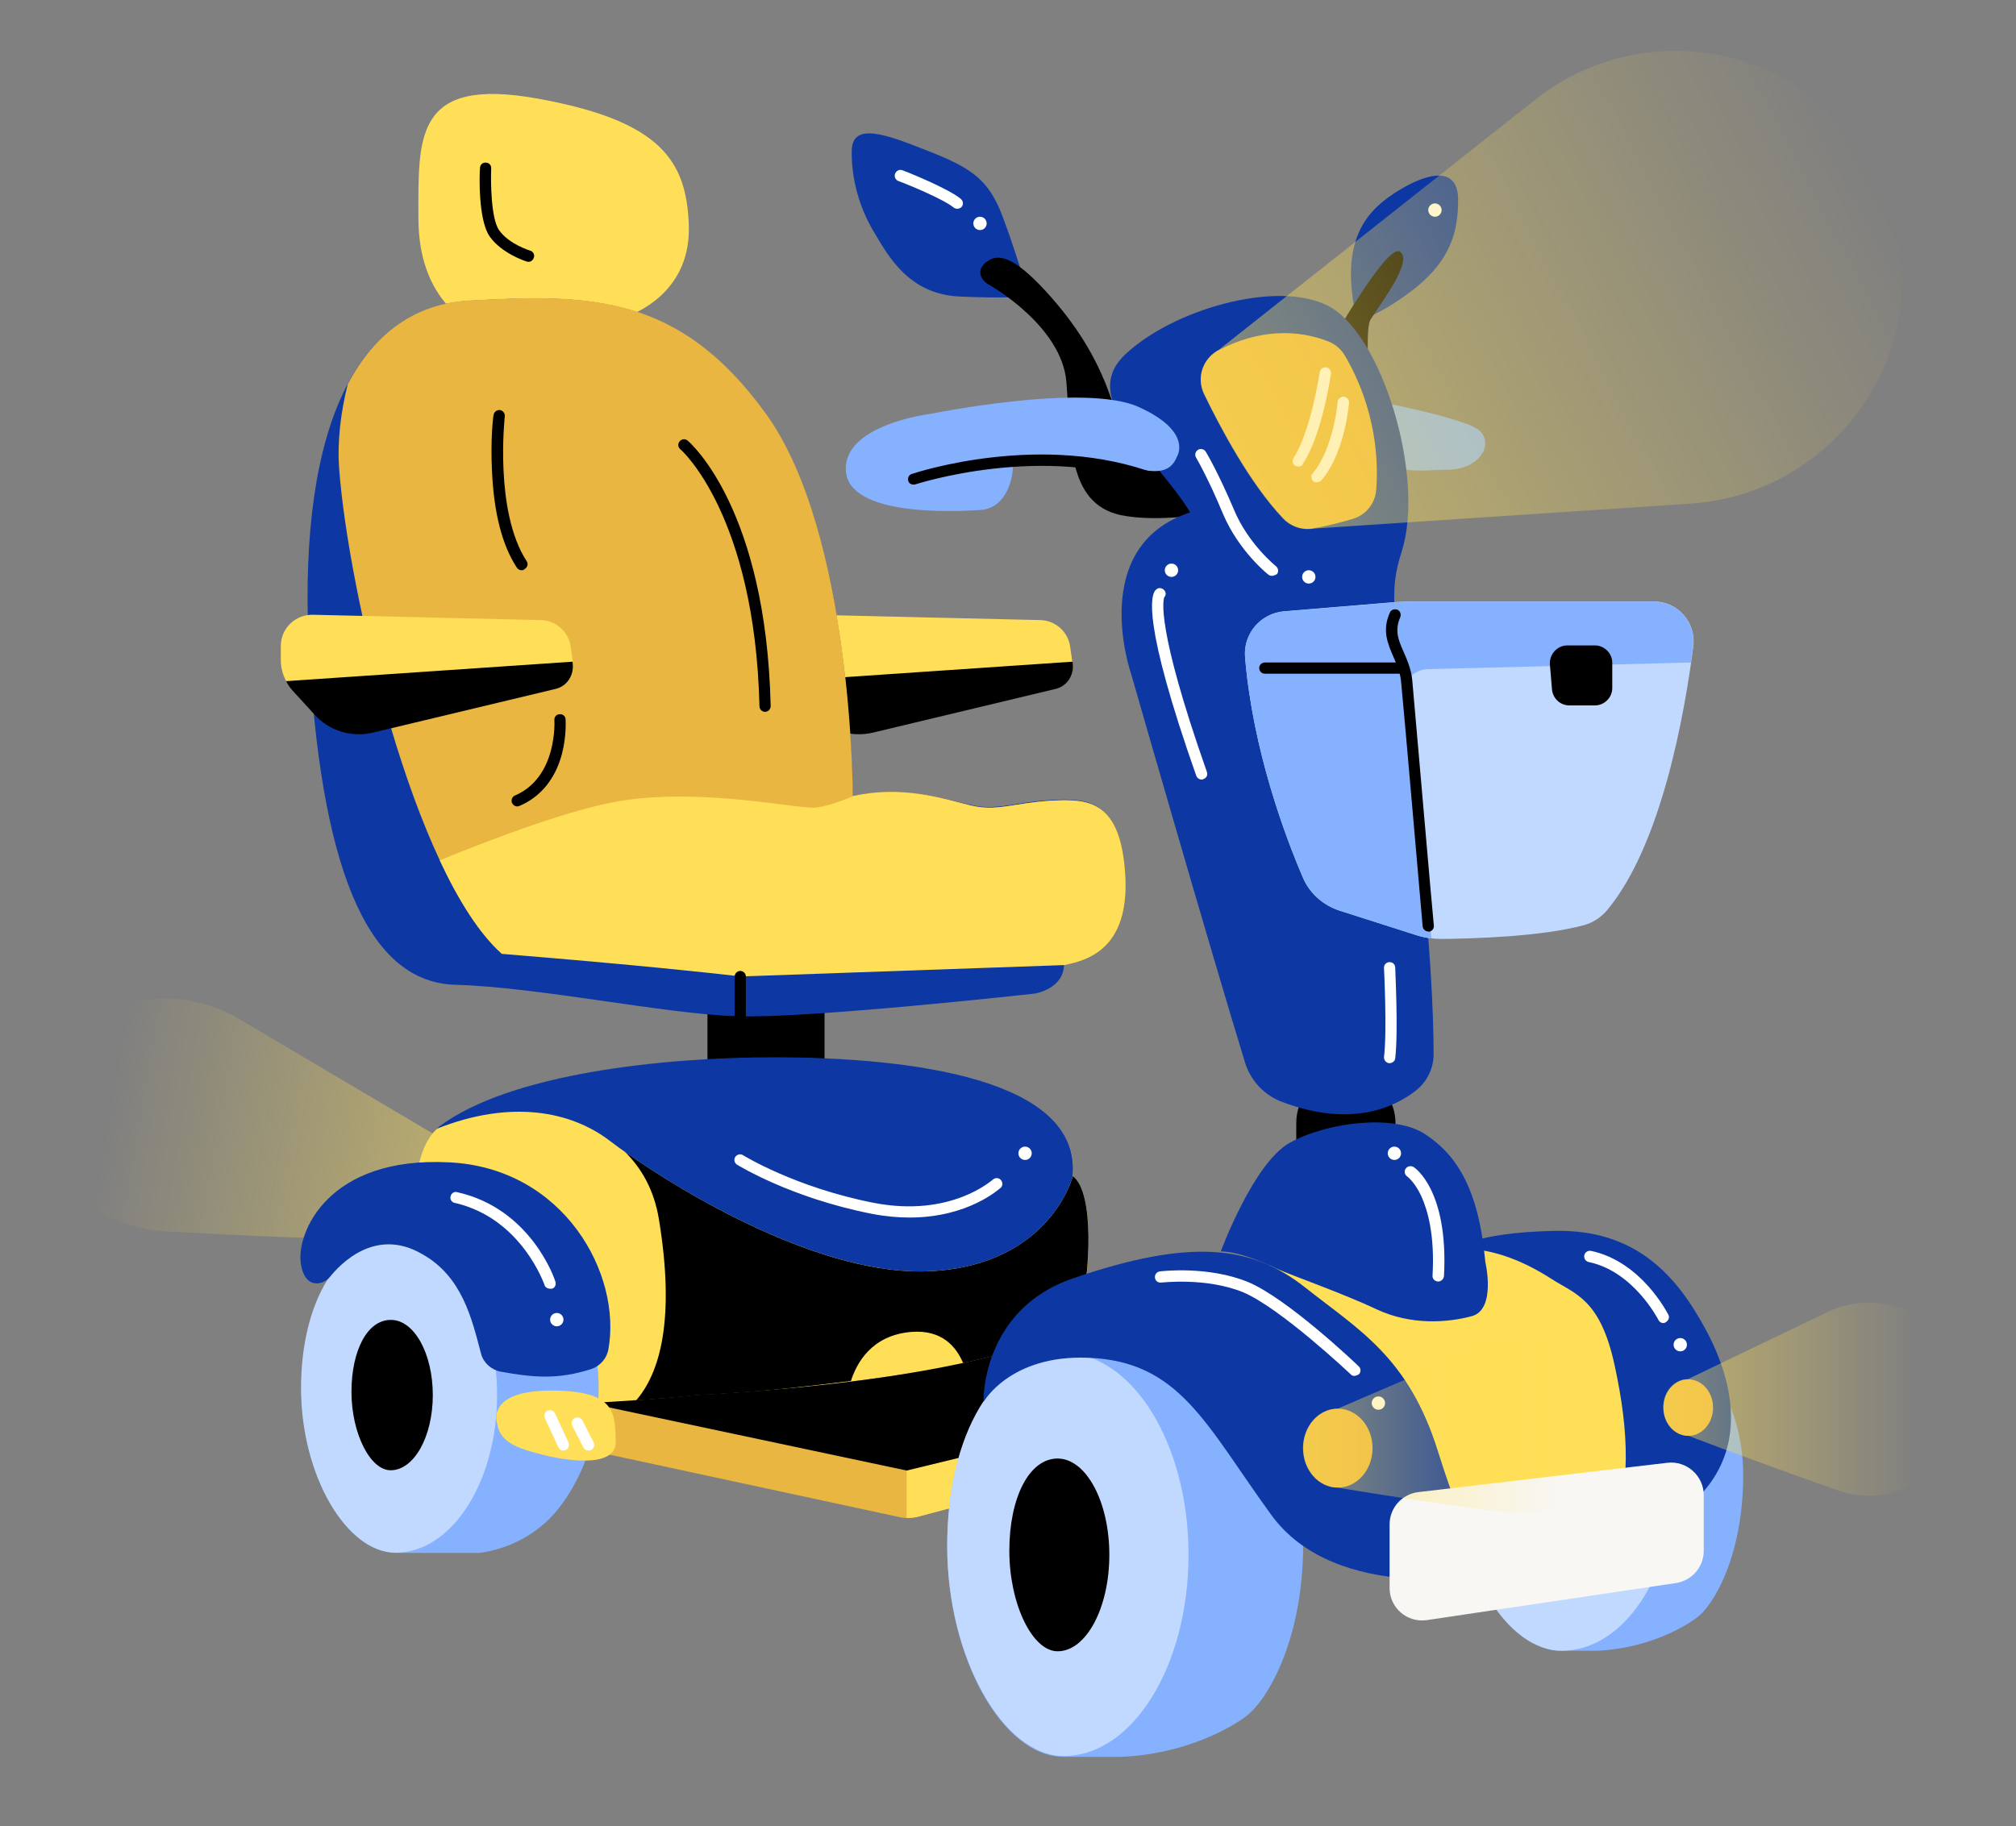 <?xml version="1.0" encoding="utf-8"?>
<!-- Generator: Adobe Illustrator 27.5.0, SVG Export Plug-In . SVG Version: 6.00 Build 0)  -->
<svg version="1.1" id="Layer_1" xmlns="http://www.w3.org/2000/svg" xmlns:xlink="http://www.w3.org/1999/xlink" x="0px" y="0px"
	 viewBox="0 0 756 685" style="enable-background:new 0 0 756 685;" xml:space="preserve">
<rect x="0" y="0" width="756" height="685" fill="#808080" stroke="none"/>
<style type="text/css">
	.st0{fill:url(#Back_Light_00000016071389731533607950000009292795133929232009_);}
	.st1{fill:#FFDF57;}
	.st2{fill:#0D38A3;}
	.st3{fill:#EAB642;}
	.st4{fill:#85B1FF;}
	.st5{fill:#C1D9FF;}
	.st6{fill:#F8F7F3;}
	.st7{fill:#FFFFFF;}
	.st8{fill:url(#Head_00000034793956970870436400000017559797325915286915_);}
	.st9{fill:url(#Front_Right_00000163766605688732153250000005148257370227671729_);}
	.st10{fill:url(#Front_Left_00000002367101103677899280000011939468803993560473_);}
</style>
<g id="road">
	<g>
		
			<linearGradient id="Back_Light_00000044888050607448460280000005239153069638633617_" gradientUnits="userSpaceOnUse" x1="4763.834" y1="-64.513" x2="4920.694" y2="-64.513" gradientTransform="matrix(-1.074 -0.183 0.168 -0.986 5308.71 1246.761)">
			<stop  offset="0" style="stop-color:#FFDF57;stop-opacity:0.5"/>
			<stop  offset="0.837" style="stop-color:#FFDF57;stop-opacity:0"/>
		</linearGradient>
		
			<path id="Back_Light_00000064323060445987115820000015034894720442054273_" style="fill:url(#Back_Light_00000044888050607448460280000005239153069638633617_);" d="
			M89.8,382.3l75.4,44.6c10.6,1.8,17.6,11.9,15.9,22.6c-1.8,10.7-11.9,17.9-22.5,16.1c0,0-41-0.6-96.4-3.7
			c-22.3-1.3-41.7-15.6-46.9-35.1c-0.2-0.7-0.3-1.4-0.4-2.1C6.9,386.8,53.6,360.9,89.8,382.3z"/>
		<g id="Scooter_00000160160218952802033690000012754647157934064270_">
			<g id="Seat_00000092432517412956125810000009389005200213279418_">
				<g id="Stem_00000078752159285895453350000009904841514991292039_">
					<path d="M291.7,417.4h-8.9c-9.7,0-17.5-7.8-17.5-17.5v-30.9c0-9.7,7.8-17.5,17.5-17.5h8.9c9.7,0,17.5,7.8,17.5,17.5v30.9
						C309.2,409.5,301.4,417.4,291.7,417.4z"/>
				</g>
				<g id="Back_Arm_00000078028698955481004830000013076162464851553164_">
					<path id="Cushion_00000051378369445114764640000001537770035793350580_" class="st1" d="M304.8,230.6l85.3,2
						c5.6,0.1,10.4,4.3,11.2,9.9l0.9,6.3c0.7,4.3-2.1,8.4-6.4,9.4l-68.5,16.4c-7.9,1.9-16.4-0.7-21.9-6.7l-8.5-9.3
						c-2.8-3-4.3-6.9-4.3-11v-5.3C292.7,235.8,298.2,230.4,304.8,230.6z"/>
					<path id="Base_00000104686924362158961430000009789097716207526032_" d="M297,258.8l8.5,9.3c5.5,6.1,13.9,8.6,21.9,6.7
						l68.5-16.4c4.2-1,6.9-5.1,6.4-9.4l-0.1-0.8l-107.4,7.3C295.4,256.7,296.1,257.8,297,258.8z"/>
				</g>
				<path id="Headrest_00000061443026184452638430000006629953075281964439_" class="st1" d="M175.4,120.6c0,0-18.5-8.5-18.5-38.8
					s-1.7-53.2,44.8-44.8s55.7,23.6,56.6,47.3c0.9,23.7-17.5,33.7-29.4,36.3C216.7,123.1,175.4,120.6,175.4,120.6z"/>
				<path id="Frame_00000101074116019078564560000004524708372873662107_" class="st2" d="M319.7,298.7c0,0,0-98.2-32.5-143.3
					s-66.3-45.1-111.1-42.6c-44.8,2.5-65.1,52.4-60,135.1c5.1,82.7,23.6,120.8,54.9,121.5c31.2,0.9,78.5,11,105.5,11.8
					c27,0.9,111.5-8.5,111.5-8.5s11-1.7,11-11c8.5-1.7,24.5-6,22.8-33.7c-1.7-27.9-13.5-28.7-27.9-27.9c-14.3,0.9-20.3,4.2-30.4,1.7
					C353.6,299.6,338.4,294.5,319.7,298.7z"/>
				<path id="Backing_00000026884874593127320760000012768229040135794058_" class="st3" d="M422,328.2
					c-1.7-27.9-13.5-28.7-27.9-27.9c-14.3,0.9-20.3,4.2-30.4,1.7c-10.1-2.5-25.4-7.6-43.9-3.4c0,0,0-98.2-32.5-143.3
					s-66.3-45.1-111.1-42.6c-20.3,1.1-35.6,12-45.8,31.4c-2.6,10.5-4,21.4-3.2,31.9c3.4,45.5,27.9,152,60.8,181.5
					c61.7,5.1,89.6,8.5,89.6,8.5l121.5-4.2C407.6,360.3,423.6,356.1,422,328.2z"/>
				<path id="Seat_00000147215010641741929860000010643089289381940395_" class="st1" d="M232.8,300.4c-18.4,3-47.3,13.9-67.9,22.3
					c7.1,15.1,14.9,27.6,23.3,35.1c51.6,4.2,79.5,7.3,87.2,8.2c1.5,0.2,3.1,0.2,4.5,0.2l119.2-4.2c8.5-1.7,24.5-6,22.8-33.7
					c-1.7-27.9-13.5-28.7-27.9-27.9c-14.3,0.9-20.3,4.2-30.4,1.7c-10.1-2.5-25.4-7.6-43.9-3.4c0,0-7.6,3.4-13.5,4.2
					C300.3,303.8,264,295.4,232.8,300.4z"/>
				<g id="Front_Arm_00000016068630581501715020000010214287163394693000_">
					<path id="Cushion_00000015325384688037801470000006804431363927949972_" class="st1" d="M117.5,230.6l85.3,2
						c5.6,0.1,10.4,4.3,11.2,9.9l0.9,6.3c0.7,4.3-2.1,8.4-6.4,9.4L140,274.6c-7.9,1.9-16.4-0.7-21.9-6.7l-8.5-9.3
						c-2.8-3-4.3-6.9-4.3-11v-5.3C105.3,235.8,110.7,230.4,117.5,230.6z"/>
					<path id="Base_00000173155852607685379180000012955501158423330711_" d="M109.5,258.8l8.5,9.3c5.5,6.1,13.9,8.6,21.9,6.7
						l68.5-16.4c4.2-1,6.9-5.1,6.4-9.4l-0.1-0.8l-107.4,7.3C107.9,256.7,108.6,257.8,109.5,258.8z"/>
				</g>
			</g>
			<g id="Back_Base_00000012456905972316274940000004231929087160770444_">
				<path id="Base_00000030451861373069334410000016071239834110753171_" class="st1" d="M179.7,519.6c-9.3-2-16.4-9.3-18.4-18.4
					c-5-23.4-11.7-67.1,3.5-78.5c26.6-20,84-25.9,125.4-25.9c51.5,0,115.4,8.1,112.2,44.6c8.1,6.1,6.6,36.6,2.5,51.9
					c-1.2,4.4-4.3,7.9-8.5,9.5c-38,14.9-150.2,22.8-167.4,23.8C217.5,527.2,194.8,522.8,179.7,519.6z"/>
				<path id="Front_00000114040241093217134310000016187656802841037495_" d="M402.3,441.2c0,0-8.3,33.1-53,35.6
					c-40.6,2.3-92.9-29.1-115-44.8c6.2,6.1,11,14.3,12.8,25.4c6.1,37.1,0.6,57.8-9,68.4c16.5-1.2,48.9-3.7,81-7.8
					c2.1-6.6,7.7-17.2,22.7-18.4c11.5-0.9,16.9,5.6,19.5,12c14.2-2.6,26.6-5.6,35.1-9c4.2-1.7,7.4-5.2,8.5-9.5
					C408.9,477.8,410.5,447.2,402.3,441.2z"/>
				<path id="Top_00000134934651246645306650000005744254820656368290_" class="st2" d="M290.2,396.6c-41.4,0-98.8,6-125.4,25.9
					c-0.3,0.2-0.7,0.6-1,0.9c27.9-11.1,50.4-6.5,64.7,4.4c17.1,13.1,76,51.5,120.8,49c44.8-2.5,53-35.6,53-35.6
					C405.6,404.7,341.8,396.6,290.2,396.6z"/>
				<g id="Back_Wheel_00000068674447969746741790000001485067475070710410_">
					<path id="Back_00000108311256596384695260000004839004815951327375_" class="st4" d="M179.8,582.5L179.8,582.5L179.8,582.5
						h-31.3c-18.5,0-35.5-29-35.5-61.7s14.4-56.6,35.5-56.6h31.3c26.4,0,44.7,23.9,44.7,56.6c0,17.8-6.3,34.4-15.8,46
						C201.4,575.5,191,581,179.8,582.5L179.8,582.5z"/>
					<path id="Side_00000025439472207062839860000003827874287511077538_" class="st5" d="M186.4,523.3c0,32.6-17,59.1-38,59.1
						c-18.5,0-35.5-29-35.5-61.7s14.4-56.6,35.5-56.6S186.4,490.7,186.4,523.3z"/>
					<path id="Rim_00000145055576320922120680000006798720605507938177_" d="M162.3,523.3c0,15.7-7.1,28.2-15.8,28.2
						c-7.7,0-14.7-13.9-14.7-29.4c0-15.6,6-27,14.7-27C155.3,495,162.3,507.7,162.3,523.3z"/>
					<path id="Cover_00000011025361938319590830000013834242507721535161_" class="st2" d="M123.7,479c-1.2,1.4-3,2.4-4.9,2.4
						c-2.3,0-5.1-1.4-6-7.5c-1.7-11.4,10.1-40.3,55.7-37.9c43,2.1,64.9,42,59.6,70.4c-0.7,3.3-3.1,6-6.3,7.1
						c-12.4,4-21.4,3.3-34.1,1c-3.5-0.7-6.4-3.3-7.3-6.7c-3.5-13.3-7.1-29-22.1-37.4C140.6,460.1,127.4,474.4,123.7,479z"/>
				</g>
			</g>
			<g id="Middle_Base_00000137109474371852095970000011605209095941666990_">
				<path id="Frame_00000157291436684409915750000003346639336979049104_" class="st3" d="M203.3,540.2l134.6,29
					c2,0.3,4.1,0.3,6.1-0.2l158.9-42.4V512l-100.4-13.9c0,0-31.5,19.3-141.9,25.3c-22.5,2.5-62.3,4.1-62.3,4.1L203.3,540.2z"/>
				<path id="Highlight_00000178911112768636588860000014908324337609867443_" class="st1" d="M340,569.4c1.3,0,2.5-0.1,3.9-0.4
					l158.9-42.4V512L340,551.6V569.4z"/>
				<path id="Matte_00000056423645475958905130000004803378784856540069_" d="M260.5,523.3c-11.2,1.3-27,2.3-39.8,3L340,551.6
					L502.8,512l0,0l-100.4-13.9C402.4,498.1,371,517.4,260.5,523.3z"/>
				<path id="Light_00000138574296355019806350000000365140795847505087_" class="st1" d="M186.4,533.7c0,0-4.2-12.1,20.3-12.1
					s23.9,8.6,24.2,19.1c0.3,10.5-20,7.1-29.2,4.5C192.2,542.8,187.2,540,186.4,533.7z"/>
			</g>
			<g id="Front_Base_00000109732776587732601920000009076358276460086702_">
				<g id="Front_Wheel_1_00000039852619119098582880000018024265947045566372_">
					<path id="Back_00000044898135415350539860000015915200848506326424_" class="st4" d="M653.7,553.2c0-34.5-24.5-58.7-39.4-58.7
						l-28.6-0.3c-20.7,0-32.1,25-32.1,59.6c0,34.5,12.9,65.4,31.3,65.4h13.9c22.9-1,37.2-12.2,37.2-12.2
						C642.2,602.8,653.7,584.2,653.7,553.2z"/>
					<path id="Side_00000062881006162315740220000000479951318987405979_" class="st5" d="M627.5,556.7c0,34.5-18.7,62.5-41.9,62.5
						c-20.5,0-39.2-30.7-39.2-65.2c0-34.5,16-59.8,39.2-59.8S627.5,522.1,627.5,556.7z"/>
				</g>
				<g id="Front_Wheel_2_00000012461231968378675890000007799303366412317332_">
					<path id="Back_00000093872703692487453580000013722101080389147537_" class="st4" d="M488.7,579c0-41.7-30.4-70.9-49-70.9
						l-40.8-0.4c-25.8,0-43.7,30.6-43.7,72.4c0,41.7,20.8,78.9,43.7,78.9h21.5c28.6-1.2,46.3-14.8,46.3-14.8
						C474.4,639,488.7,616.5,488.7,579z"/>
					<path id="Side_00000121279341266776627820000009774181582822893460_" class="st5" d="M445.7,583.2c0,41.7-21,75.5-46.8,75.5
						c-22.8,0-43.7-37.1-43.7-78.9s17.9-72.4,43.7-72.4C424.7,507.7,445.7,541.5,445.7,583.2z"/>
					<path id="Rim_00000113351260967366797480000009536750137659797920_" d="M416,583.2c0,20-8.7,36.2-19.4,36.2
						c-9.5,0-18.1-17.8-18.1-37.7s7.4-34.6,18.1-34.6S416,563.3,416,583.2z"/>
				</g>
				<path id="Frame_00000182507672449827090100000015727659169015231151_" class="st1" d="M414.4,482c0,0,133.5-18.2,172.7-13.3
					c39.3,4.9,54.5,88.5,26.6,106.2c-27.9,17.8-103.8,30-124.1-18.5C469.2,507.7,450.6,485.3,414.4,482z"/>
				<path id="Back_Side_00000045583617257190076870000007187414486443110312_" class="st2" d="M546.5,468.5c0,0,5.4-6.1,36.3-6.8
					s46.1,17,57,37.3c10.9,20.3,24,61.9-36.1,81.2c8.1-22.2,7.2-43,1.8-68c-5.4-25-14.7-26.7-23.9-32.6
					C570.1,472.2,557.8,467.8,546.5,468.5z"/>
				<path id="Front_Side_00000075150727759321363070000018392567751322890134_" class="st2" d="M368.8,525.9c0,0-1-34.6,33.6-46.4
					c43.2-14.8,66.7-12.7,87,3.4c20.3,16.1,38.8,26.1,49.9,61.7s19.6,46,19.6,46s-57.7,11.4-82.2-22.4
					c-24.5-33.7-34.2-57.6-68.6-58.9C378.8,508.1,368.8,525.9,368.8,525.9z"/>
				
					<ellipse id="Light_Back_00000081635953293520692950000006310744404334522290_" class="st3" cx="633.1" cy="528" rx="9.3" ry="10.6"/>
				
					<ellipse id="Light_Front_00000073002375315715152170000011471243458800284294_" class="st3" cx="501.7" cy="543.2" rx="13" ry="14.8"/>
				<path id="Plate_00000183964407291243180710000013729051540500588189_" class="st6" d="M625.2,548.7l-93.4,11
					c-6.2,0.8-10.7,6-10.7,12.1v23.9c0,7.4,6.6,13.1,14,12l93.4-13.9c6-0.9,10.4-6.1,10.4-12v-21
					C638.9,553.6,632.5,547.8,625.2,548.7z"/>
			</g>
			<g id="Front_Steering_00000078741679479044776380000006648795836841443219_">
				<path id="Attachment_00000078029607841239024670000011546024144901244823_" d="M523.3,438.1l-37.2,6v-22.9
					c0-9.2,6.6-16.9,15.7-18.3l0,0c11.2-1.8,21.5,6.9,21.5,18.3V438.1z"/>
				<path id="Base_00000000193983889071933080000009925162102764714925_" class="st2" d="M457.8,469.4c0,0,12.2-33.1,25.8-40.7
					c13.5-7.6,38.8-11,50.6-3.4s20.3,20.3,22.8,48.1c0,0,4.2,17.8-5.1,20.3s-22.8,3.4-35.5-2.5c-12.7-6-31.8-12.7-37.4-15.2
					C473.5,473.4,465,469.6,457.8,469.4z"/>
				<path id="Right_Light_00000158735625945515643280000011748995341801236404_" class="st2" d="M385.8,111.1c0,0-6.1-21-11-32.8
					c-5.1-11.8-12-15.9-27.1-21.8c-15.1-6-28.1-10.9-28.3,0c-0.2,10.9,3.1,21.8,8.2,30.3s12.7,23.3,31.7,24.4
					C378.1,112.1,385.8,111.1,385.8,111.1z"/>
				<path id="Left_Light_00000056420855080686041780000017401880781863474590_" class="st2" d="M508.9,120.6c0,0-3.9-14.8-1.5-26.4
					c2.3-11.6,9-18.1,18.7-23.7s20.7-8.2,20.7,4.5s-3.4,22.8-16,33C518.2,118,508.9,120.6,508.9,120.6z"/>
				<path id="Light_Handles_00000112603375603217685100000006693336693989658302_" d="M371.2,107c0,0,27,15.2,28.7,36.3
					c1.7,21.1,0,45.5,20.3,49.9c20.3,4.2,53.2-4.2,76.9-7.6c23.7-3.4,12.7-59.1,16.9-65.8c4.2-6.7,16-21.9,11-25.4
					c-5-3.4-27.9,37.2-30.4,42.2c-2.5,5.1-72.7,28-78.1,12.4c-5.4-15.7-13.9-28.3-24-39.4c-10.1-11-16.9-15.2-21.9-11.8
					C365.4,101.2,367.9,105.3,371.2,107z"/>
				<path id="Left_Handle_00000011745815553455397290000005033799572991241137_" class="st4" d="M518.2,150.9c0,0,26.1,5.1,34.6,9.3
					s3.4,16-10.1,16S513.2,181.3,518.2,150.9z"/>
				<path id="Shaft_00000040566178669714382080000001918519017623773856_" class="st2" d="M530.8,409.2c-8.3,6.4-24.5,13.8-50.1,4.1
					c-6.6-2.5-11.7-7.9-13.8-14.7c-12.8-41.6-42.7-145.7-42.7-145.7s-16.8-48,22.1-60.7c-12.7-21.1-42.2-42.2-24.5-59.1
					s56.7-28.2,76-18.5c20.3,10.1,36.7,63.9,27.9,92.1c-5.1,16-3.4,21.1,5.1,95.4c6,52.5,6.8,80.8,6.8,93
					C537.7,400.6,535.2,405.8,530.8,409.2z"/>
				<path id="Right_Handle_00000183230960718924840050000011416919453437225649_" class="st4" d="M441.4,171.2c0,0,6-9.3-14.3-18.5
					c-20.3-9.3-78.5,2.6-78.5,2.6s-32.5,4-31.4,21.3s40.9,15.3,50.5,14.7s12.7-12.1,12.1-18.4c14.2-2.3,31.3-1.5,42.2,1.7
					C432.8,177.8,438.8,177.9,441.4,171.2z"/>
				<path id="Light_00000169523477443787552710000007114795265736844180_" class="st3" d="M451.6,147.8
					c6.1,12.6,17.3,33.7,29.7,46.7c2.9,3,7.1,4.4,11.2,3.7c5.8-1,10.9-2.4,14.9-3.6c5-1.5,8.4-6,8.7-11.1c0.8-10.6,0-29.9-11.7-50
					c-1.4-2.4-3.5-4.3-6.2-5.4c-11.9-4.7-26.2-4.5-40.9,3.1C451.2,134.2,448.5,141.6,451.6,147.8z"/>
			</g>
			<g id="Basket_00000084511467294716482340000016836492260971520678_">
				<path id="Base_00000051355198513684591860000012185912449763009962_" class="st5" d="M481.4,229.3l41-3.4
					c2.5-0.2,5.1-0.3,7.7-0.3h90.1c8.9,0,15.9,7.8,14.8,16.8c-3.3,25.6-11.9,74.1-32,98.6c-2.3,2.9-5.4,5-8.9,6
					c-16.1,4.4-42.5,5.1-53.4,5.2c-3.2,0-6.4-0.4-9.5-1.4l-28.8-9.2c-6.3-2-11.4-6.6-13.9-12.6c-6.6-15.4-18.7-47.6-21.6-82.4
					C466.2,237.7,472.7,230.1,481.4,229.3z"/>
				<path id="Lid_00000145036744031069336090000001106929331150836118_" class="st4" d="M620.2,225.7H530c-2.5,0-5.2,0.1-7.7,0.3
					l-41,3.4c-8.7,0.8-15.2,8.4-14.4,17.1c2.9,34.7,15,66.9,21.6,82.4c2.5,6.1,7.6,10.6,13.9,12.7c11.4,3.6,28.8,9.2,28.8,9.2
					c1.9,0.6,3.7,1,5.6,1.2l-10.6-90.3c-0.7-5.6,3.6-10.6,9.3-10.7l98.6-2.5c0.3-2,0.6-4,0.8-5.8
					C636.1,233.5,629.2,225.7,620.2,225.7z"/>
				<path id="Clasp_00000085240709998943364230000002522849104170837384_" d="M587.7,242.1h10.4c3.5,0,6.5,2.9,6.5,6.5v9.5
					c0,3.5-2.9,6.5-6.5,6.5h-9.6c-3.4,0-6.2-2.6-6.5-6l-0.8-9.5C581,245.4,584,242.1,587.7,242.1z"/>
			</g>
			<g id="Black_Details_00000159469203205146284900000009543495229970011269_">
				<path d="M198.2,98.2c-0.2,0-0.4,0-0.7-0.1c-0.3-0.1-9.2-2.9-13.8-9.3c-4.5-6.3-3.9-23.8-3.7-25.8c0-1.2,1-2.1,2.2-2
					c1.2,0,2.1,1,2,2.2c-0.2,5-0.1,18.9,3,23.2c3.7,5.2,11.5,7.6,11.6,7.6c1.1,0.3,1.8,1.5,1.4,2.6
					C199.9,97.6,199.1,98.2,198.2,98.2z"/>
				<path d="M195.6,213.9c-0.7,0-1.3-0.3-1.8-1c-5.5-8.4-8.6-20.5-9.3-36.2c-0.6-11.6,0.4-20.5,0.6-21c0.1-1.1,1.2-2,2.3-1.9
					c1.1,0.1,2,1.2,1.9,2.3c0,0.3-4,35.7,8.2,54.4c0.7,1,0.3,2.3-0.7,2.9C196.4,213.8,196.1,213.9,195.6,213.9z"/>
				<path d="M194,302.5c-0.8,0-1.5-0.4-2-1.3c-0.4-1.1,0-2.3,1.1-2.8c16.1-6.9,14.8-28.1,14.8-28.3c-0.1-1.2,0.8-2.2,2-2.2
					c1.2-0.1,2.2,0.8,2.2,2c0,0.2,0.4,6.2-1.4,13c-2.5,9.4-8.1,16.1-15.9,19.4C194.5,302.4,194.2,302.5,194,302.5z"/>
				<path d="M286.9,267c-1.1,0-2.1-0.9-2.1-2.1c-1.7-71.5-29.3-96.2-29.7-96.4c-0.9-0.8-1-2.1-0.2-3c0.8-0.9,2.1-1,3-0.2
					c1.2,1,29.4,25.9,31.1,99.5C289,266,288.1,267,286.9,267L286.9,267z"/>
				<path d="M277.6,383.6c-1.2,0-2.1-1-2.1-2.1v-15.2c0-1.2,1-2.1,2.1-2.1c1.2,0,2.1,1,2.1,2.1v15.2
					C279.7,382.6,278.7,383.6,277.6,383.6z"/>
				<path d="M432.9,181.8c-0.2,0-0.6,0-0.8-0.1c-41-15.6-88.5-0.1-88.9,0c-1.1,0.3-2.3-0.2-2.6-1.3c-0.3-1.1,0.2-2.3,1.3-2.6
					c2-0.7,49.3-16.1,91.8,0c1.1,0.4,1.7,1.7,1.2,2.8C434.5,181.2,433.8,181.8,432.9,181.8z"/>
				<path d="M535.6,349.4c-1.1,0-2-0.9-2.1-1.9c-0.1-0.8-7.1-82.2-8.1-91.9c-0.3-3.5-1.7-6.4-2.9-9.3c-2.1-4.9-4.3-9.8-1.3-16.5
					c0.4-1.1,1.8-1.5,2.8-1.1c1.1,0.4,1.5,1.8,1.1,2.8c-2.2,5.1-0.7,8.6,1.3,13.1c1.3,3,2.8,6.4,3.2,10.6c0.9,9.7,7.9,91.1,8.1,92
					c0.1,1.2-0.8,2.2-1.9,2.3C535.7,349.4,535.7,349.4,535.6,349.4z"/>
				<path d="M526.2,252.7h-51.9c-1.2,0-2.1-1-2.1-2.1c0-1.2,1-2.1,2.1-2.1h51.9c1.2,0,2.1,1,2.1,2.1
					C528.3,251.7,527.4,252.7,526.2,252.7z"/>
			</g>
			<g id="White_Details_00000031911233245072321450000008597377666614477979_">
				<circle class="st7" cx="538.1" cy="78.8" r="2.5"/>
				<circle class="st7" cx="367.5" cy="83.8" r="2.5"/>
				<circle class="st7" cx="490.8" cy="216.4" r="2.5"/>
				<circle class="st7" cx="522.9" cy="432.6" r="2.5"/>
				<circle class="st7" cx="516.9" cy="526.3" r="2.5"/>
				<circle class="st7" cx="384.4" cy="432.6" r="2.5"/>
				<circle class="st7" cx="208.8" cy="495" r="2.5"/>
				<circle class="st7" cx="630.1" cy="504.4" r="2.5"/>
				<path class="st7" d="M359,78.3c-0.4,0-0.9-0.1-1.3-0.4c-3.6-3-16.2-8.3-20.8-10c-1.1-0.4-1.7-1.7-1.2-2.8
					c0.4-1.1,1.7-1.7,2.8-1.2c0.7,0.2,17,6.7,21.8,10.7c0.9,0.8,1.1,2.1,0.3,3C360.2,78.1,359.5,78.3,359,78.3z"/>
				<path class="st7" d="M477,216c-0.4,0-0.9-0.1-1.3-0.4c-0.4-0.3-11.1-8.8-17.1-22.9c-5.6-13.5-10.1-21.1-10.1-21.1
					c-0.6-1-0.2-2.3,0.8-2.9s2.3-0.2,2.9,0.8c0.2,0.3,4.7,7.9,10.5,21.6c5.4,13,15.7,21.2,15.8,21.3c0.9,0.8,1.1,2.1,0.3,3
					C478.3,215.6,477.7,216,477,216z"/>
				<path class="st7" d="M450.6,292.4c-0.9,0-1.7-0.6-2-1.4c-20.3-57.7-17.2-68.2-15-69.9c0.9-0.8,2.2-0.6,3,0.3
					c0.7,0.8,0.7,1.9,0,2.6c-0.3,0.9-3.4,10.5,16,65.6c0.4,1.1-0.2,2.3-1.3,2.6C451.1,292.4,450.9,292.4,450.6,292.4z M436.4,224.2
					L436.4,224.2L436.4,224.2z M436.4,224.2L436.4,224.2L436.4,224.2z M436.4,224.2L436.4,224.2L436.4,224.2z"/>
				<path class="st7" d="M521.1,398.8c-0.1,0-0.2,0-0.2,0c-1.1-0.1-2-1.2-1.9-2.3c1.2-9.8,0-33.2,0-33.4c-0.1-1.2,0.9-2.2,2-2.2
					c1.2-0.1,2.2,0.9,2.2,2c0,1,1.2,23.9,0,34.2C523.1,397.9,522.2,398.8,521.1,398.8z"/>
				<path class="st7" d="M539.3,480.7h-0.1c-1.2-0.1-2.1-1.1-2-2.2c0.9-15.4-1.9-24.7-4.2-29.8c-2.5-5.4-5.3-7.4-5.3-7.4
					c-1-0.7-1.2-2-0.6-2.9c0.7-1,1.9-1.2,2.9-0.7c0.6,0.3,13.2,8.8,11.5,40.9C541.4,479.8,540.4,480.7,539.3,480.7z"/>
				<path class="st7" d="M623.8,496.3c-0.8,0-1.5-0.4-1.9-1.2c-0.1-0.2-9.3-18.2-26.1-21.7c-1.1-0.2-1.9-1.3-1.7-2.5
					c0.2-1.1,1.3-1.9,2.5-1.7c18.9,4,28.6,23.2,29,23.9c0.6,1,0.1,2.3-1,2.9C624.3,496.2,624.1,496.3,623.8,496.3z"/>
				<path class="st7" d="M507.9,516.1c-0.6,0-1.1-0.2-1.4-0.6c-0.2-0.2-26.5-25-40.4-30.8c-13.8-5.6-30.4-3.6-30.7-3.6
					c-1.2,0.1-2.2-0.7-2.3-1.9c-0.1-1.1,0.7-2.2,1.9-2.3c0.8-0.1,17.9-2.1,32.8,3.9c14.7,6,40.6,30.6,41.7,31.7
					c0.9,0.8,0.9,2.1,0.1,3C509,515.8,508.4,516.1,507.9,516.1z"/>
				<path class="st7" d="M341.1,456.7c-4.3,0-9-0.4-14.2-1.4c-30.4-6-49.7-18-50.5-18.4c-1-0.7-1.3-1.9-0.7-2.9
					c0.7-1,1.9-1.3,2.9-0.7c0.2,0.1,19.5,12.1,49.1,17.9c29,5.6,44.3-8.6,44.6-8.7c0.9-0.8,2.2-0.8,3,0.1s0.8,2.2-0.1,3
					C374.6,446,363.1,456.7,341.1,456.7z"/>
				<path class="st7" d="M206.2,483.4c-0.9,0-1.8-0.6-2-1.4l0,0c-0.1-0.2-8.6-25.1-33.7-30.8c-1.1-0.2-1.9-1.4-1.5-2.5
					c0.2-1.1,1.4-1.9,2.5-1.5c27.6,6.2,36.5,32.5,36.8,33.6c0.3,1.1-0.2,2.3-1.3,2.6C206.7,483.4,206.5,483.4,206.2,483.4z"/>
				<path class="st7" d="M211.3,544.1c-0.8,0-1.5-0.4-1.9-1.2l-5.1-11c-0.4-1.1,0-2.3,1-2.8c1.1-0.4,2.3,0,2.8,1l5.1,11
					c0.4,1.1,0,2.3-1,2.8C211.9,544,211.5,544.1,211.3,544.1z"/>
				<path class="st7" d="M220.7,544.1c-0.8,0-1.5-0.4-1.9-1.1l-4.2-8.2c-0.6-1-0.1-2.3,0.9-2.9c1-0.6,2.3-0.1,2.9,0.9l4.2,8.2
					c0.6,1,0.1,2.3-0.9,2.9C221.3,544,221,544.1,220.7,544.1z"/>
				<path class="st7" d="M486.9,175c-0.4,0-0.8-0.1-1.2-0.3c-1-0.7-1.2-2-0.6-3c6.4-9.6,9.8-31.9,9.8-32.1c0.2-1.1,1.2-2,2.4-1.8
					c1.1,0.2,2,1.2,1.8,2.4c-0.1,1-3.5,23.4-10.5,33.7C488.4,174.7,487.7,175,486.9,175z"/>
				<path class="st7" d="M493.8,180.9c-0.4,0-1-0.1-1.3-0.4c-0.9-0.8-1-2.1-0.2-3c7.9-9.5,9.3-26.5,9.3-26.7c0.1-1.2,1.1-2,2.3-2
					c1.2,0.1,2,1.1,2,2.3c-0.1,0.8-1.5,18.5-10.3,29C495,180.7,494.3,180.9,493.8,180.9z"/>
				<circle class="st7" cx="439.3" cy="213.9" r="2.5"/>
			</g>
		</g>
		<g id="Front_Lights_00000114048490802510636240000014557263353526283907_">
			
				<linearGradient id="Head_00000072248562197557557280000016680741002922936506_" gradientUnits="userSpaceOnUse" x1="475.838" y1="502.15" x2="709.03" y2="623.858" gradientTransform="matrix(1 0 0 -1 0 685.89)">
				<stop  offset="0" style="stop-color:#FFDF57;stop-opacity:0.5"/>
				<stop  offset="0.123" style="stop-color:#FFDF57;stop-opacity:0.437"/>
				<stop  offset="0.97" style="stop-color:#FFDF57;stop-opacity:0"/>
			</linearGradient>
			
				<path id="Head_00000114045630176110584150000004226105019088478609_" style="fill:url(#Head_00000072248562197557557280000016680741002922936506_);" d="
				M709.4,79.3c-0.3-1.1-0.8-2.3-1.1-3.4c-19-55-86.9-74.6-132.6-38.5l-118.5,93.7l0,0c-1.5,0.8-2.9,1.9-3.9,3.1
				c-3.2,3.7-4,9-1.8,13.7c6.1,12.6,17.3,33.7,29.7,46.7c2.9,3,7.1,4.4,11.2,3.7l141.6-9.4C688.6,185.2,726,131.5,709.4,79.3z"/>
			
				<linearGradient id="Front_Right_00000127726871850989088060000013154240034657688717_" gradientUnits="userSpaceOnUse" x1="488.577" y1="151.019" x2="602.791" y2="151.019" gradientTransform="matrix(1 0 0 -1 0 685.89)">
				<stop  offset="0" style="stop-color:#FFDF57;stop-opacity:0.5"/>
				<stop  offset="0.837" style="stop-color:#FFDF57;stop-opacity:0"/>
			</linearGradient>
			
				<path id="Front_Right_00000121986037867659145830000016171636618111475072_" style="fill:url(#Front_Right_00000127726871850989088060000013154240034657688717_);" d="
				M556.3,504.9l-54.7,23.5c-7.2,0-13,6.6-13,14.8c0,8.2,5.8,14.8,13,14.8c0,0,27,4.7,64,9.4c14.8,1.9,29.2-6.3,34.7-20.2
				c0.2-0.6,0.4-1,0.6-1.5C610.4,518.7,582.7,493.6,556.3,504.9z"/>
			
				<linearGradient id="Front_Left_00000060031537844685751440000000323440762814549143_" gradientUnits="userSpaceOnUse" x1="623.793" y1="161.007" x2="737.291" y2="161.007" gradientTransform="matrix(1 0 0 -1 0 685.89)">
				<stop  offset="0" style="stop-color:#FFDF57;stop-opacity:0.5"/>
				<stop  offset="0.837" style="stop-color:#FFDF57;stop-opacity:0"/>
			</linearGradient>
			
				<path id="Front_Left_00000085964492752031141120000000463102293503925901_" style="fill:url(#Front_Left_00000060031537844685751440000000323440762814549143_);" d="
				M685.2,492.2l-52.2,25.1c-5.2,0-9.3,4.7-9.3,10.6s4.2,10.6,9.3,10.6c0,0,19,7.4,55.8,20.4c26.1,9.3,53-13.2,47.8-40.5
				c-0.1-0.7-0.3-1.3-0.4-2.1C730.9,494,706.1,482.3,685.2,492.2z"/>
		</g>
	</g>
</g>
</svg>
